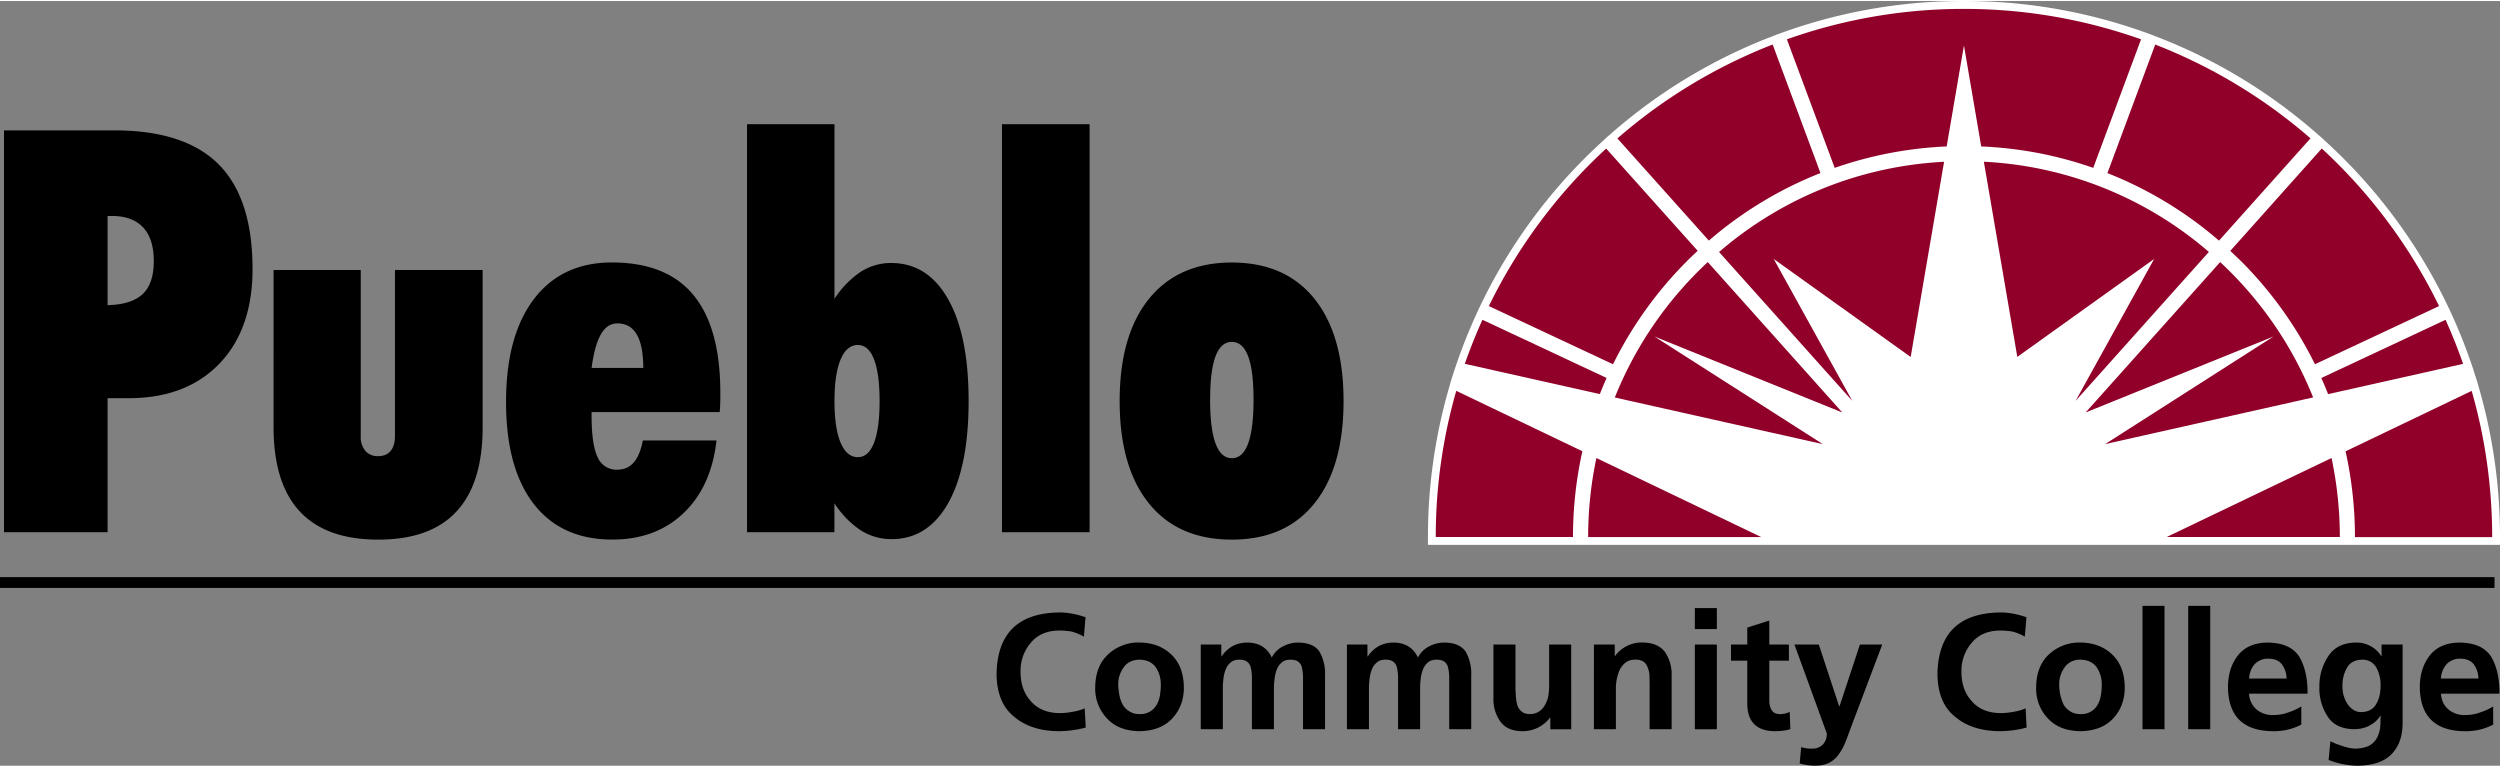 <?xml version="1.0" encoding="UTF-8"?> <svg xmlns="http://www.w3.org/2000/svg" width="463" height="142" viewBox="0 0 463.29 141.71"><rect x="0" y="0" width="463.29" height="141.71" fill="#808080" stroke="none"/><path d="M462.27 108.76H0v-2h462.27zm-2.98 16.8a4.59 4.59 0 0 0-.83-2.6c-.53-.7-1.36-1.07-2.5-1.09a3.4 3.4 0 0 0-2.58 1.04 4.36 4.36 0 0 0-1.04 2.65zm2.74 8.53a10.87 10.87 0 0 1-5.4 1.22c-5.4-.08-8.13-2.8-8.2-8.14 0-2.33.62-4.3 1.84-5.88 1.22-1.56 3.03-2.36 5.45-2.4 2.87.02 4.85.9 5.94 2.65 1.04 1.74 1.55 4.02 1.53 6.82h-10.85c.1 1.26.56 2.22 1.37 2.9a4.54 4.54 0 0 0 3.1 1.06c1 0 1.94-.16 2.81-.49.86-.28 1.66-.64 2.4-1.1zm-21.7-3.78c.55-.91.83-2.04.83-3.38a6.8 6.8 0 0 0-.8-3.44 2.92 2.92 0 0 0-2.61-1.43c-1.36.03-2.31.55-2.84 1.55-.57 1-.84 2.13-.82 3.4a6 6 0 0 0 .88 3.18c.3.47.67.84 1.1 1.13.43.3.92.45 1.5.45 1.27-.02 2.2-.5 2.77-1.46m4.9-11.06v14.17a11.6 11.6 0 0 1-.33 3.08c-.27 1-.71 1.87-1.35 2.65a5.88 5.88 0 0 1-2.53 1.83c-1.07.46-2.43.7-4.08.73a15.2 15.2 0 0 1-5.42-1.07l.33-3.47c.67.34 1.44.65 2.29.91.85.29 1.61.44 2.29.46 1.11-.02 2-.22 2.68-.58a3.7 3.7 0 0 0 1.4-1.46c.3-.61.5-1.27.58-1.99.04-.7.06-1.4.06-2.07h-.06c-.4.7-1 1.27-1.83 1.74-.86.5-1.87.76-3.05.76-2.3-.04-3.93-.84-4.9-2.4a9.5 9.5 0 0 1-1.5-5.52 9.85 9.85 0 0 1 1.59-5.51c1.05-1.69 2.74-2.56 5.05-2.62a5.4 5.4 0 0 1 4.82 2.5h.06v-2.14zm-21.5 6.3a4.58 4.58 0 0 0-.83-2.58c-.53-.71-1.36-1.08-2.5-1.1a3.4 3.4 0 0 0-2.6 1.04c-.6.69-.95 1.57-1.02 2.65zm2.73 8.54a10.88 10.88 0 0 1-5.39 1.22c-5.4-.08-8.13-2.8-8.2-8.14 0-2.33.61-4.3 1.83-5.88 1.22-1.56 3.04-2.36 5.45-2.4 2.87.02 4.85.9 5.95 2.65 1.03 1.74 1.54 4.02 1.52 6.82h-10.84a4 4 0 0 0 1.36 2.9 4.55 4.55 0 0 0 3.11 1.06c1 0 1.93-.16 2.8-.49a11.2 11.2 0 0 0 2.41-1.1zm-20.96-22h4.08v22.85h-4.08zm-8.47 0h4.08v22.85h-4.08zm-15.38 15.54a8.6 8.6 0 0 0 .75 2.74c.31.53.72.95 1.22 1.25.5.35 1.12.52 1.9.52a3.41 3.41 0 0 0 3.2-1.74c.3-.52.5-1.12.6-1.76.1-.63.16-1.27.16-1.92a5.6 5.6 0 0 0-.95-3.26c-.67-.92-1.68-1.38-3.02-1.4a3.4 3.4 0 0 0-2.92 1.43 5.3 5.3 0 0 0-1 3.23c0 .3.01.6.06.9m-1.96-6.54a8.26 8.26 0 0 1 5.82-2.2c2.4.03 4.36.76 5.88 2.2 1.55 1.46 2.33 3.5 2.35 6.12 0 2.3-.71 4.2-2.13 5.73-1.42 1.55-3.45 2.34-6.1 2.38-2.6-.04-4.6-.83-6.03-2.38a8 8 0 0 1-2.16-5.73c.02-2.62.8-4.66 2.37-6.12m-4.14 13.56c-1.58.42-3.2.65-4.84.67-3.5 0-6.29-.89-8.38-2.65-2.18-1.73-3.27-4.39-3.3-7.99.15-7.5 4.04-11.28 11.68-11.36 1.52 0 3.12.3 4.81.88l-.3 3.6a9.32 9.32 0 0 0-2.32-.95c-.75-.12-1.51-.18-2.29-.18-2.2.02-3.93.75-5.17 2.2a7.92 7.92 0 0 0-1.96 5.51c0 2.21.65 4.01 1.93 5.4 1.26 1.44 3.02 2.17 5.3 2.19.87 0 1.74-.1 2.62-.28a8.37 8.37 0 0 0 2.04-.6zm-34.73-3.93h.06l3.78-11.46h4.14l-5.88 15.57c-.3.85-.62 1.69-.94 2.5a10.2 10.2 0 0 1-1.2 2.22 4.98 4.98 0 0 1-1.7 1.56c-.73.4-1.62.6-2.68.6-.97 0-1.94-.13-2.9-.42l.28-3.02a6.1 6.1 0 0 0 2.1.28 2.62 2.62 0 0 0 1.95-.8c.47-.5.7-1.17.7-2l-6-16.49h4.51zm-17.03-8.47h-3.02v-2.99h3.02v-3.14l4.08-1.3v4.44h3.63v2.99h-3.63v7.31c-.02.7.11 1.28.4 1.77.26.53.77.8 1.52.82.77 0 1.4-.14 1.86-.43l.12 3.23c-.81.25-1.82.37-3.02.37-3.29-.08-4.94-1.78-4.96-5.1zm-9.72-2.99h4.08v15.7h-4.08zm0-6.76h4.08v3.9h-4.08zm-18.7 6.76h3.86v2.13h.06a6.11 6.11 0 0 1 5.15-2.5c1.85.03 3.21.6 4.08 1.74a7.3 7.3 0 0 1 1.25 4.42v9.9h-4.08v-8.38l-.03-1.55a4.1 4.1 0 0 0-.3-1.43c-.15-.47-.4-.85-.77-1.13a2.7 2.7 0 0 0-1.55-.4c-.73 0-1.32.18-1.77.52-.45.35-.81.78-1.1 1.31a8.66 8.66 0 0 0-.73 3.38v7.68h-4.08zm-4.21 15.7h-3.87v-2.14h-.06a6.37 6.37 0 0 1-5.16 2.5c-1.84-.02-3.18-.61-4.02-1.77a7 7 0 0 1-1.3-4.39v-9.9h4.08v8.38c0 .22.02.46.06.7a8.8 8.8 0 0 0 .3 2.25c.19.45.45.82.8 1.1.36.3.86.46 1.49.46.75 0 1.37-.2 1.86-.58.46-.34.82-.78 1.06-1.31.29-.53.47-1.09.55-1.68.08-.58.12-1.13.12-1.64v-7.68h4.09zm-41.56-15.7h3.8v2.2h.07a5.8 5.8 0 0 1 2.25-2.02 5.96 5.96 0 0 1 2.4-.54c2.2-.02 3.75.9 4.64 2.77a4.76 4.76 0 0 1 2.13-2.1 6 6 0 0 1 2.78-.67c1.9.02 3.22.6 3.96 1.73a8.24 8.24 0 0 1 1 4.42v9.9h-4.08v-9.35a8.1 8.1 0 0 0-.27-2.32 1.96 1.96 0 0 0-.67-.88c-.33-.22-.8-.33-1.4-.33-.68 0-1.2.17-1.6.51-.42.35-.73.8-.94 1.34a7.1 7.1 0 0 0-.4 1.68c-.07.63-.11 1.2-.11 1.74v7.61h-4.09v-9.35a8.2 8.2 0 0 0-.27-2.32 1.93 1.93 0 0 0-.67-.88 2.45 2.45 0 0 0-1.4-.33c-.67 0-1.2.17-1.59.51-.42.35-.74.8-.94 1.34-.2.53-.34 1.09-.4 1.68-.08.63-.12 1.2-.12 1.74v7.61h-4.08zm-27.09 0h3.81v2.2h.06a5.78 5.78 0 0 1 2.26-2.02 5.95 5.95 0 0 1 2.4-.54c2.2-.02 3.74.9 4.63 2.77a4.73 4.73 0 0 1 2.14-2.1 6 6 0 0 1 2.77-.67c1.91.02 3.23.6 3.96 1.73a8.24 8.24 0 0 1 1 4.42v9.9h-4.08v-9.35a8.2 8.2 0 0 0-.27-2.32 1.92 1.92 0 0 0-.67-.88c-.33-.22-.8-.33-1.4-.33-.67 0-1.2.17-1.59.51-.42.35-.74.8-.94 1.34-.2.53-.34 1.09-.4 1.68-.08.63-.12 1.2-.12 1.74v7.61H232v-9.35c.02-.8-.07-1.56-.28-2.32a1.95 1.95 0 0 0-.67-.88 2.48 2.48 0 0 0-1.4-.33c-.67 0-1.2.17-1.58.51-.43.35-.74.8-.95 1.34a7.1 7.1 0 0 0-.4 1.68c-.07.63-.11 1.2-.11 1.74v7.61h-4.09zm-15.23 8.38c.04.35.1.67.15.97.12.66.33 1.25.61 1.77.3.53.71.95 1.22 1.25a3.2 3.2 0 0 0 1.89.52 3.44 3.44 0 0 0 3.2-1.74c.3-.52.5-1.12.6-1.76.1-.63.16-1.27.16-1.92 0-1.26-.32-2.35-.94-3.26-.67-.92-1.68-1.38-3.02-1.4-1.3.02-2.28.5-2.93 1.43a5.3 5.3 0 0 0-1 3.23c0 .3.02.6.06.9m-1.95-6.54a8.24 8.24 0 0 1 5.82-2.2c2.4.03 4.36.76 5.88 2.2 1.54 1.46 2.32 3.5 2.35 6.12 0 2.3-.72 4.2-2.14 5.73-1.42 1.55-3.45 2.34-6.1 2.38-2.6-.04-4.6-.83-6.02-2.38a8 8 0 0 1-2.17-5.73c.02-2.62.82-4.66 2.38-6.12m-4.14 13.56c-1.59.42-3.2.65-4.85.67-3.5 0-6.28-.89-8.38-2.65-2.17-1.73-3.27-4.39-3.29-7.99.14-7.5 4.03-11.28 11.67-11.36 1.52 0 3.13.3 4.82.88l-.31 3.6a9.28 9.28 0 0 0-2.31-.95c-.76-.12-1.52-.18-2.29-.18-2.21.02-3.94.75-5.18 2.2a7.92 7.92 0 0 0-1.95 5.51c0 2.21.64 4.01 1.92 5.4 1.26 1.44 3.03 2.17 5.3 2.19.87 0 1.75-.1 2.62-.28a8.33 8.33 0 0 0 2.04-.6zm23.05-60.79c0 3.6.34 6.32 1.01 8.14.67 1.82 1.68 2.73 3.02 2.73s2.35-.9 3.02-2.73c.67-1.82 1-4.53 1-8.14 0-3.57-.33-6.25-1-8.02-.67-1.77-1.68-2.66-3.02-2.66s-2.35.89-3.02 2.66c-.67 1.77-1 4.45-1 8.02m-16.77.29c0-8.17 1.82-14.49 5.45-18.97 3.63-4.47 8.75-6.71 15.34-6.71 6.6 0 11.7 2.24 15.3 6.71 3.6 4.48 5.4 10.8 5.4 18.97 0 8.16-1.8 14.48-5.4 18.96-3.6 4.48-8.7 6.71-15.3 6.71-6.62 0-11.75-2.23-15.36-6.71-3.62-4.48-5.43-10.8-5.43-18.96m-21.81-51.31h16.24v75.6h-16.24Zm-31.04 51.3c0 3.33.38 5.89 1.13 7.7.76 1.8 1.83 2.7 3.2 2.7 1.31 0 2.31-.89 3-2.66.68-1.77 1.03-4.35 1.03-7.74 0-3.38-.35-5.96-1.03-7.73-.69-1.77-1.69-2.66-3-2.66-1.37 0-2.44.9-3.2 2.7-.75 1.81-1.13 4.37-1.13 7.7m-16.2 24.3V22.83h16.2V55.2a17.3 17.3 0 0 1 4.88-5.03 10.35 10.35 0 0 1 5.62-1.62c4.52 0 8.05 2.24 10.57 6.72 2.53 4.48 3.79 10.76 3.79 18.86s-1.26 14.4-3.76 18.87c-2.52 4.48-6.02 6.72-10.51 6.72-2.07 0-3.97-.54-5.7-1.62a17.15 17.15 0 0 1-4.9-5.03v5.37zM109.63 68h9.58c0-2.75-.4-4.81-1.2-6.2-.8-1.37-2-2.06-3.61-2.06-1.26 0-2.27.68-3.04 2.02-.78 1.35-1.35 3.43-1.73 6.24m23.15 13.43c-.64 5.7-2.67 10.18-6.1 13.46-3.43 3.27-7.83 4.91-13.2 4.91-6.3 0-11.16-2.2-14.58-6.62-3.41-4.41-5.12-10.7-5.12-18.87 0-8.19 1.72-14.55 5.17-19.08 3.44-4.52 8.26-6.78 14.44-6.78 6.74 0 11.78 2 15.1 6.02 3.33 4.02 5 10.08 5 18.18 0 .95-.01 1.67-.03 2.16-.01.5-.05.94-.1 1.36h-23.73v.66c0 3.58.37 6.14 1.11 7.69a3.78 3.78 0 0 0 3.66 2.33c1.25 0 2.27-.45 3.04-1.33.77-.89 1.34-2.25 1.69-4.09zM50.7 49.84h16.15v30.8a4 4 0 0 0 .86 2.73 3 3 0 0 0 2.38.97c1 0 1.76-.32 2.3-.97.54-.65.8-1.56.8-2.73v-30.8h16.25v29.14c0 6.93-1.61 12.13-4.84 15.61-3.22 3.48-8.06 5.22-14.5 5.22-6.46 0-11.3-1.74-14.54-5.22-3.24-3.48-4.86-8.68-4.86-15.61zm-30.76-10v16.52c2.94-.07 5.1-.75 6.49-2.04 1.38-1.3 2.07-3.34 2.07-6.12 0-2.76-.66-4.84-1.98-6.25-1.32-1.41-3.26-2.12-5.83-2.12zM.74 98.43V23.97h20.42c8.72 0 15.17 2.1 19.36 6.3 4.18 4.2 6.28 10.67 6.28 19.4 0 7.42-2.05 13.26-6.14 17.53-4.1 4.26-9.7 6.4-16.82 6.4h-3.9v24.84z"></path><path fill="#fff" d="m459.43 71.84-.47-1.65h-.01l-.61-1.9h.01l-.53-1.54a99.25 99.25 0 0 0-3.3-8.28l-.57-1.25-.64-1.33a99.19 99.19 0 0 0-22.06-29.62l-1.02-.94-1.1-.96a99.05 99.05 0 0 0-29.2-17.65l-1.29-.5-1.38-.5A98.96 98.96 0 0 0 363.96 0a99 99 0 0 0-33.31 5.72l-1.39.5-1.28.5a99.06 99.06 0 0 0-29.2 17.65l-1.03.9-.07.06-1.01.94a99.2 99.2 0 0 0-22.07 29.62l-.6 1.24-.6 1.34a97.81 97.81 0 0 0-3.31 8.28l-.53 1.54-.61 1.9 1.36.65-1.36-.65-.47 1.65a99.42 99.42 0 0 0-3.86 27.5v1.44h198.67v-1.45c0-9.34-1.3-18.6-3.86-27.49"></path><path fill="#900028" d="M409.34 46.5a69.04 69.04 0 0 0-41.7-16.72l6.2 36.17L399.2 47.8l-14.56 26.3zM396.77 7.1a97.67 97.67 0 0 0-32.81-5.64 97.64 97.64 0 0 0-32.82 5.64L340 30.92a72.29 72.29 0 0 1 20.75-3.97l3.2-18.72 3.2 18.72c7.17.3 14.15 1.65 20.76 3.97zm-53.51 67L328.7 47.8l25.38 18.16 6.19-36.17c-15.47.8-30 6.64-41.7 16.72zm114.78-1.85-23.37 11.2a73.2 73.2 0 0 1 1.74 15.9h25.43c0-9.4-1.33-18.5-3.8-27.1M316.48 48.38a69.5 69.5 0 0 0-17.23 25.09l38.55 8.64-31.21-19.94 34.82 14.08zm112.18 25.08a69.46 69.46 0 0 0-17.23-25.08L386.5 76.25l34.82-14.08-31.2 19.94zm-27.14 25.87h32.09c0-4.98-.53-9.88-1.54-14.64zM297.73 69.85l-23.01-10.78a97.71 97.71 0 0 0-3.26 8.16l25.02 5.61c.39-1 .81-2 1.25-2.99M415.2 48.1A72.52 72.52 0 0 1 429 67.31l23-10.78a98.2 98.2 0 0 0-21.74-29.2L413.31 46.3l1.88 1.8m16.25 24.75 25.01-5.61a97.71 97.71 0 0 0-3.25-8.16l-23.02 10.78c.44 1 .86 1.99 1.26 3M411.22 44.4l16.95-18.95A97.87 97.87 0 0 0 399.4 8.07l-8.86 23.82a71.95 71.95 0 0 1 20.68 12.52M266.07 99.33h25.43c0-5.41.59-10.73 1.74-15.9l-23.37-11.19a97.93 97.93 0 0 0-3.8 27.1m28.24 0h32.08l-30.55-14.65a70.36 70.36 0 0 0-1.53 14.64m18.4-51.23a80.2 80.2 0 0 1 1.9-1.81l-16.96-18.95a98.22 98.22 0 0 0-21.74 29.19l23.01 10.78a72.56 72.56 0 0 1 13.8-19.21m24.65-16.2L328.5 8.06a97.9 97.9 0 0 0-28.77 17.4l16.95 18.94a71.97 71.97 0 0 1 20.68-12.52"></path></svg> 